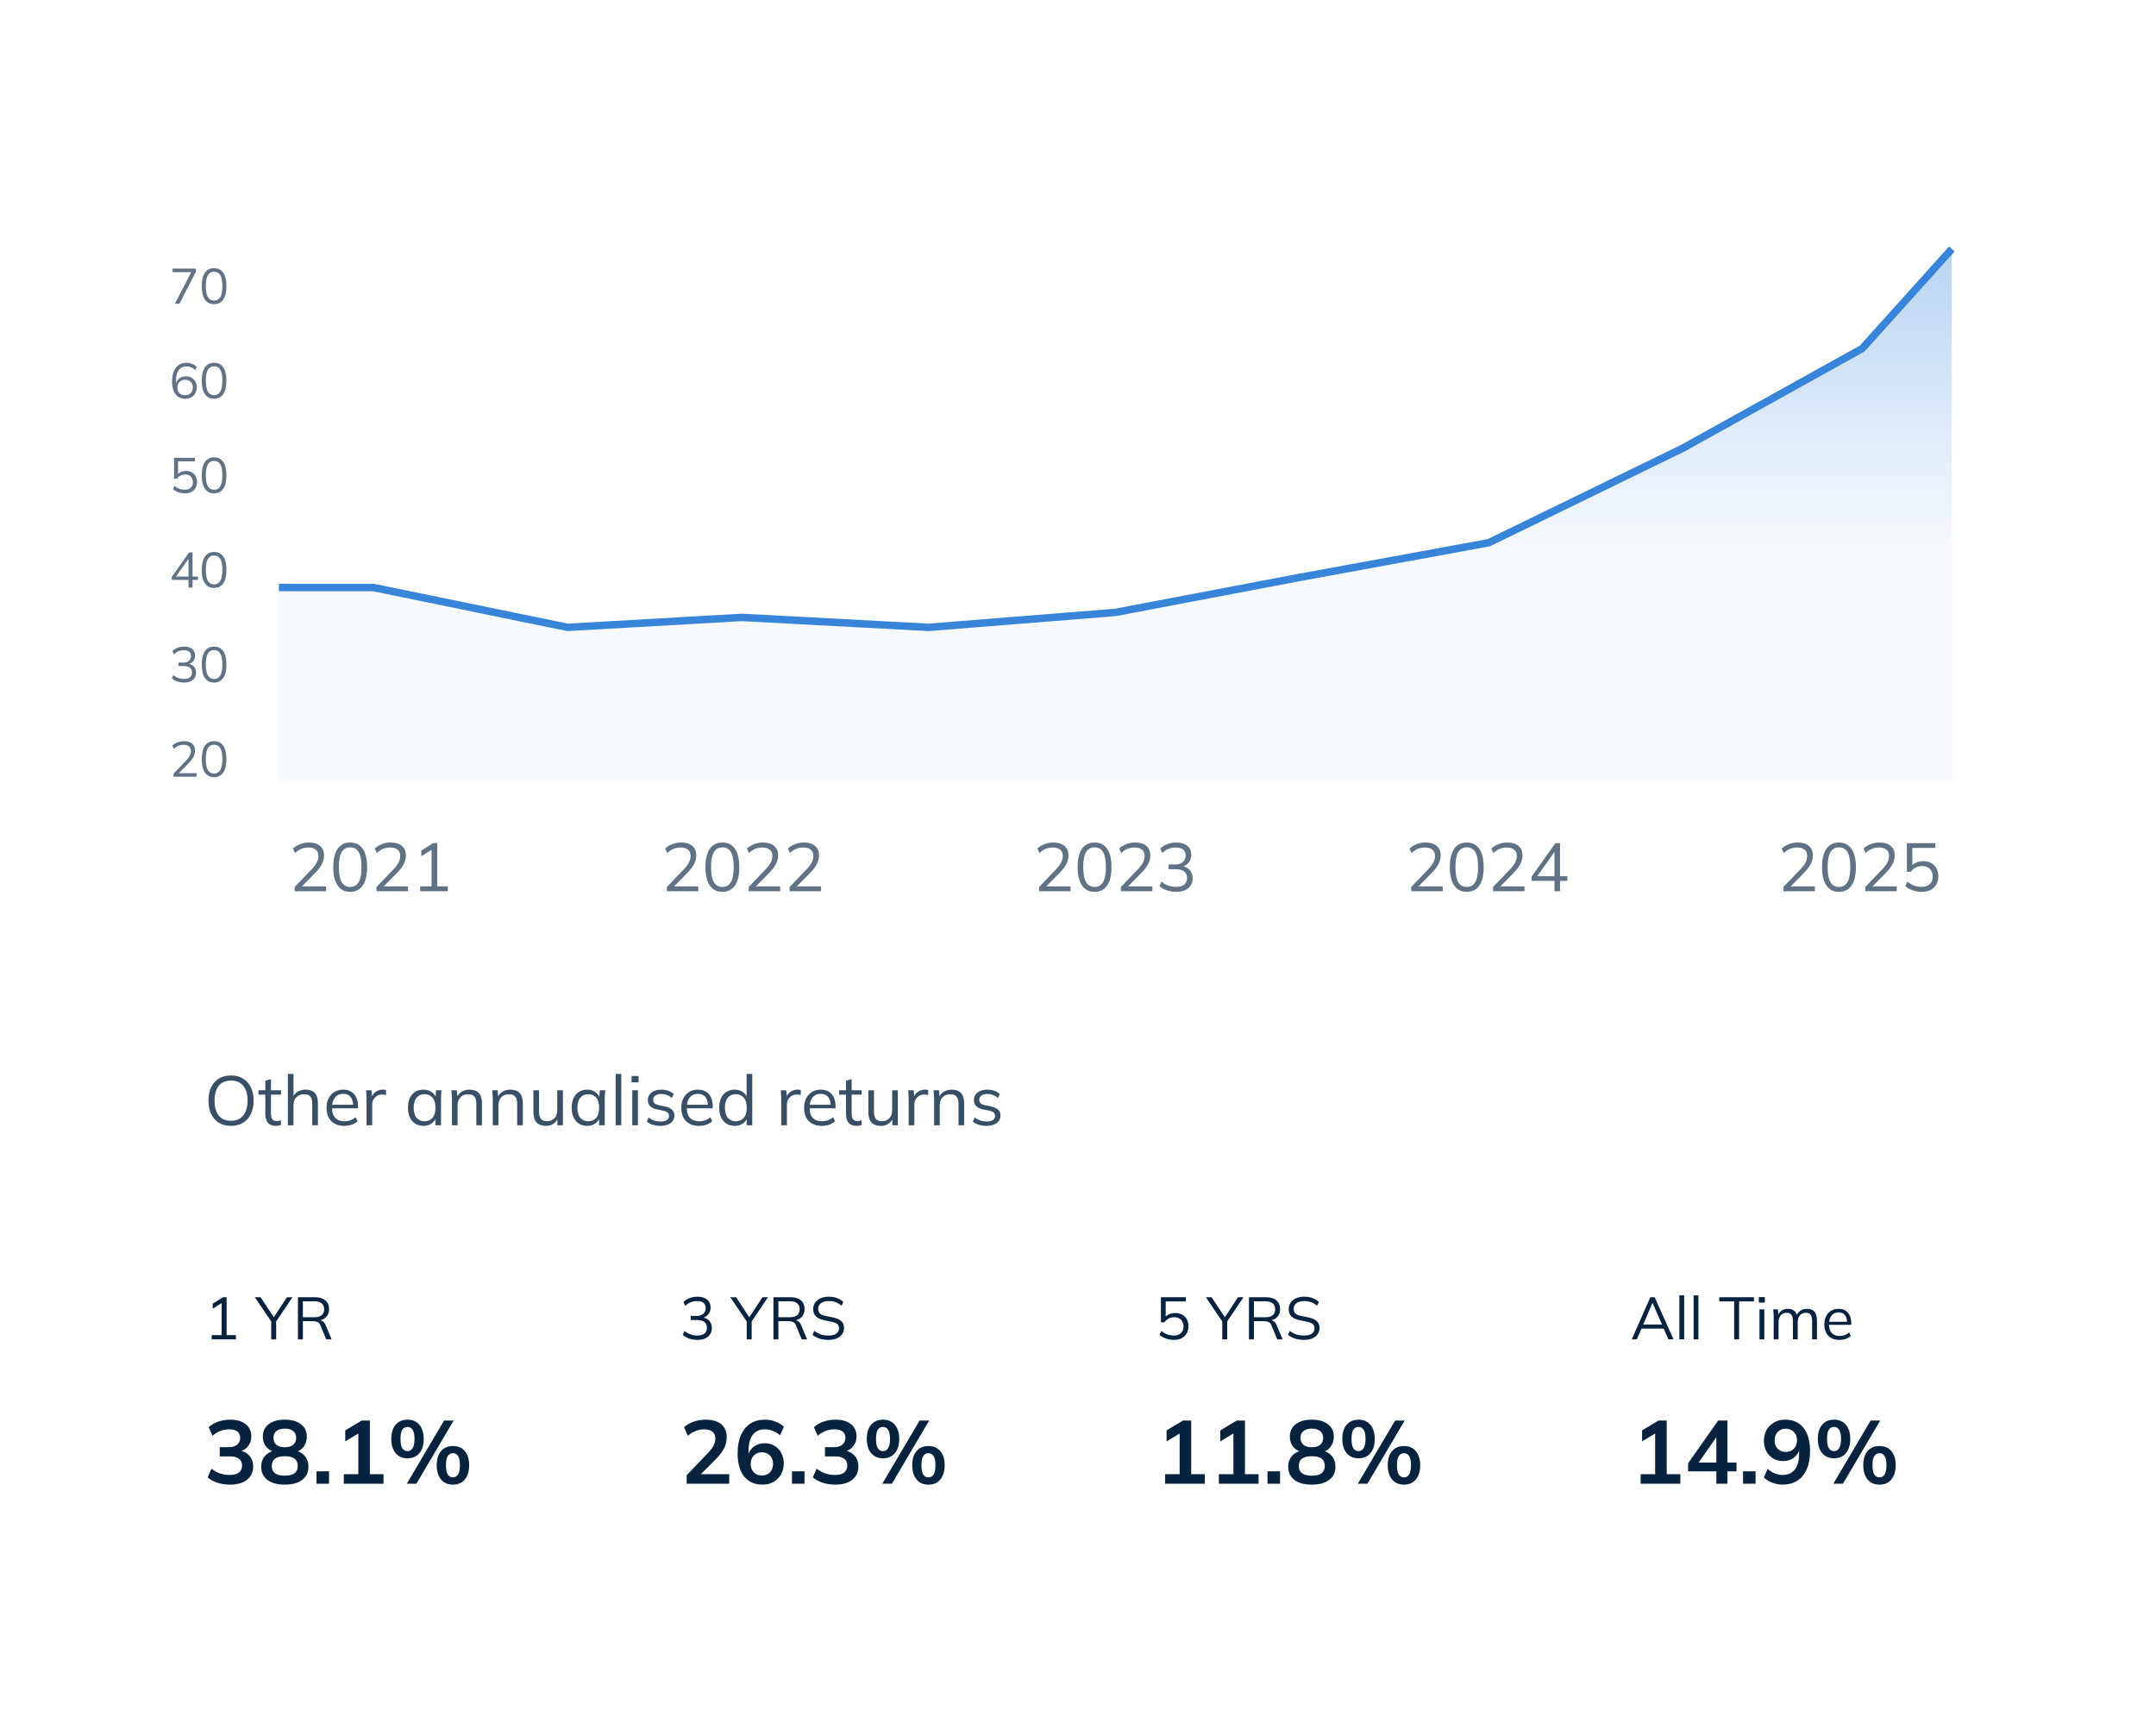 <svg width="433" height="346" viewBox="0 0 433 346" fill="none" xmlns="http://www.w3.org/2000/svg">
<path d="M41.868 221.058C41.868 220.013 42.045 219.117 42.4 218.37C42.764 217.614 43.282 217.031 43.954 216.62C44.635 216.209 45.452 216.004 46.404 216.004C47.328 216.004 48.131 216.209 48.812 216.62C49.493 217.031 50.016 217.614 50.38 218.37C50.753 219.117 50.94 220.008 50.94 221.044C50.94 222.089 50.753 222.99 50.38 223.746C50.007 224.502 49.479 225.09 48.798 225.51C48.126 225.921 47.328 226.126 46.404 226.126C45.452 226.126 44.64 225.921 43.968 225.51C43.296 225.09 42.778 224.502 42.414 223.746C42.05 222.99 41.868 222.094 41.868 221.058ZM43.086 221.058C43.086 222.327 43.366 223.321 43.926 224.04C44.486 224.749 45.312 225.104 46.404 225.104C47.449 225.104 48.261 224.749 48.84 224.04C49.428 223.321 49.722 222.327 49.722 221.058C49.722 219.779 49.433 218.79 48.854 218.09C48.275 217.381 47.459 217.026 46.404 217.026C45.312 217.026 44.486 217.381 43.926 218.09C43.366 218.79 43.086 219.779 43.086 221.058ZM55.413 226.126C54.722 226.126 54.194 225.93 53.831 225.538C53.467 225.137 53.285 224.535 53.285 223.732V219.854H51.913V218.972H53.285V217.054L54.419 216.732V218.972H56.434V219.854H54.419V223.606C54.419 224.166 54.512 224.567 54.699 224.81C54.895 225.043 55.184 225.16 55.566 225.16C55.744 225.16 55.903 225.146 56.042 225.118C56.182 225.081 56.309 225.039 56.42 224.992V225.944C56.29 226 56.131 226.042 55.944 226.07C55.767 226.107 55.59 226.126 55.413 226.126ZM57.815 226V215.696H58.949V220.526H58.767C58.963 219.975 59.29 219.56 59.747 219.28C60.214 218.991 60.75 218.846 61.357 218.846C62.197 218.846 62.822 219.075 63.233 219.532C63.644 219.98 63.849 220.661 63.849 221.576V226H62.715V221.646C62.715 220.993 62.584 220.517 62.323 220.218C62.071 219.919 61.66 219.77 61.091 219.77C60.438 219.77 59.915 219.971 59.523 220.372C59.14 220.773 58.949 221.301 58.949 221.954V226H57.815ZM69.14 226.126C68.039 226.126 67.171 225.809 66.536 225.174C65.901 224.53 65.584 223.639 65.584 222.5C65.584 221.763 65.724 221.123 66.004 220.582C66.284 220.031 66.676 219.607 67.18 219.308C67.684 219 68.263 218.846 68.916 218.846C69.56 218.846 70.101 218.981 70.54 219.252C70.979 219.523 71.315 219.91 71.548 220.414C71.781 220.909 71.898 221.497 71.898 222.178V222.598H66.452V221.884H71.156L70.918 222.066C70.918 221.319 70.75 220.736 70.414 220.316C70.078 219.896 69.579 219.686 68.916 219.686C68.216 219.686 67.67 219.933 67.278 220.428C66.886 220.913 66.69 221.571 66.69 222.402V222.528C66.69 223.405 66.905 224.073 67.334 224.53C67.773 224.978 68.384 225.202 69.168 225.202C69.588 225.202 69.98 225.141 70.344 225.02C70.717 224.889 71.072 224.679 71.408 224.39L71.8 225.188C71.492 225.487 71.1 225.72 70.624 225.888C70.157 226.047 69.663 226.126 69.14 226.126ZM73.605 226V220.666C73.605 220.386 73.596 220.101 73.577 219.812C73.568 219.523 73.549 219.243 73.521 218.972H74.613L74.753 220.68L74.557 220.694C74.651 220.274 74.814 219.929 75.047 219.658C75.281 219.387 75.556 219.187 75.873 219.056C76.191 218.916 76.522 218.846 76.867 218.846C77.007 218.846 77.129 218.851 77.231 218.86C77.343 218.869 77.446 218.893 77.539 218.93L77.525 219.938C77.385 219.891 77.255 219.863 77.133 219.854C77.021 219.835 76.891 219.826 76.741 219.826C76.331 219.826 75.971 219.924 75.663 220.12C75.365 220.316 75.136 220.568 74.977 220.876C74.828 221.184 74.753 221.511 74.753 221.856V226H73.605ZM85.044 226.126C84.418 226.126 83.872 225.981 83.406 225.692C82.939 225.393 82.575 224.973 82.314 224.432C82.062 223.891 81.936 223.242 81.936 222.486C81.936 221.721 82.062 221.067 82.314 220.526C82.575 219.985 82.939 219.569 83.406 219.28C83.872 218.991 84.418 218.846 85.044 218.846C85.678 218.846 86.224 219.009 86.682 219.336C87.148 219.653 87.456 220.087 87.606 220.638H87.438L87.592 218.972H88.684C88.656 219.243 88.628 219.518 88.6 219.798C88.581 220.069 88.572 220.335 88.572 220.596V226H87.438V224.348H87.592C87.442 224.899 87.134 225.333 86.668 225.65C86.201 225.967 85.66 226.126 85.044 226.126ZM85.268 225.202C85.94 225.202 86.472 224.973 86.864 224.516C87.256 224.049 87.452 223.373 87.452 222.486C87.452 221.59 87.256 220.913 86.864 220.456C86.472 219.989 85.94 219.756 85.268 219.756C84.605 219.756 84.073 219.989 83.672 220.456C83.28 220.913 83.084 221.59 83.084 222.486C83.084 223.373 83.28 224.049 83.672 224.516C84.073 224.973 84.605 225.202 85.268 225.202ZM90.764 226V220.596C90.764 220.335 90.75 220.069 90.722 219.798C90.704 219.518 90.68 219.243 90.652 218.972H91.744L91.884 220.512H91.716C91.921 219.971 92.248 219.56 92.696 219.28C93.153 218.991 93.681 218.846 94.278 218.846C95.109 218.846 95.734 219.07 96.154 219.518C96.584 219.957 96.798 220.652 96.798 221.604V226H95.664V221.674C95.664 221.011 95.529 220.531 95.258 220.232C94.997 219.924 94.586 219.77 94.026 219.77C93.373 219.77 92.855 219.971 92.472 220.372C92.09 220.773 91.898 221.31 91.898 221.982V226H90.764ZM98.967 226V220.596C98.967 220.335 98.953 220.069 98.925 219.798C98.907 219.518 98.883 219.243 98.855 218.972H99.947L100.087 220.512H99.919C100.125 219.971 100.451 219.56 100.899 219.28C101.357 218.991 101.884 218.846 102.481 218.846C103.312 218.846 103.937 219.07 104.357 219.518C104.787 219.957 105.001 220.652 105.001 221.604V226H103.867V221.674C103.867 221.011 103.732 220.531 103.461 220.232C103.2 219.924 102.789 219.77 102.229 219.77C101.576 219.77 101.058 219.971 100.675 220.372C100.293 220.773 100.101 221.31 100.101 221.982V226H98.967ZM109.648 226.126C108.818 226.126 108.188 225.897 107.758 225.44C107.338 224.983 107.128 224.283 107.128 223.34V218.972H108.262V223.312C108.262 223.956 108.393 224.432 108.654 224.74C108.916 225.039 109.322 225.188 109.872 225.188C110.488 225.188 110.983 224.987 111.356 224.586C111.73 224.185 111.916 223.648 111.916 222.976V218.972H113.05V226H111.944V224.418H112.126C111.93 224.959 111.613 225.379 111.174 225.678C110.745 225.977 110.236 226.126 109.648 226.126ZM117.925 226.126C117.299 226.126 116.753 225.981 116.287 225.692C115.82 225.393 115.456 224.973 115.195 224.432C114.943 223.891 114.817 223.242 114.817 222.486C114.817 221.721 114.943 221.067 115.195 220.526C115.456 219.985 115.82 219.569 116.287 219.28C116.753 218.991 117.299 218.846 117.925 218.846C118.559 218.846 119.105 219.009 119.563 219.336C120.029 219.653 120.337 220.087 120.487 220.638H120.319L120.473 218.972H121.565C121.537 219.243 121.509 219.518 121.481 219.798C121.462 220.069 121.453 220.335 121.453 220.596V226H120.319V224.348H120.473C120.323 224.899 120.015 225.333 119.549 225.65C119.082 225.967 118.541 226.126 117.925 226.126ZM118.149 225.202C118.821 225.202 119.353 224.973 119.745 224.516C120.137 224.049 120.333 223.373 120.333 222.486C120.333 221.59 120.137 220.913 119.745 220.456C119.353 219.989 118.821 219.756 118.149 219.756C117.486 219.756 116.954 219.989 116.553 220.456C116.161 220.913 115.965 221.59 115.965 222.486C115.965 223.373 116.161 224.049 116.553 224.516C116.954 224.973 117.486 225.202 118.149 225.202ZM123.645 226V215.696H124.779V226H123.645ZM126.981 226V218.972H128.115V226H126.981ZM126.841 217.376V216.102H128.241V217.376H126.841ZM132.655 226.126C132.095 226.126 131.572 226.051 131.087 225.902C130.602 225.743 130.2 225.524 129.883 225.244L130.275 224.446C130.62 224.717 130.994 224.917 131.395 225.048C131.806 225.179 132.23 225.244 132.669 225.244C133.229 225.244 133.649 225.146 133.929 224.95C134.218 224.745 134.363 224.465 134.363 224.11C134.363 223.839 134.27 223.625 134.083 223.466C133.906 223.298 133.612 223.167 133.201 223.074L131.899 222.808C131.302 222.677 130.854 222.458 130.555 222.15C130.256 221.833 130.107 221.431 130.107 220.946C130.107 220.535 130.214 220.176 130.429 219.868C130.644 219.551 130.956 219.303 131.367 219.126C131.778 218.939 132.258 218.846 132.809 218.846C133.322 218.846 133.794 218.925 134.223 219.084C134.662 219.233 135.026 219.453 135.315 219.742L134.909 220.526C134.629 220.255 134.307 220.055 133.943 219.924C133.588 219.784 133.22 219.714 132.837 219.714C132.286 219.714 131.871 219.826 131.591 220.05C131.32 220.265 131.185 220.549 131.185 220.904C131.185 221.175 131.269 221.399 131.437 221.576C131.614 221.744 131.885 221.87 132.249 221.954L133.551 222.22C134.186 222.36 134.657 222.579 134.965 222.878C135.282 223.167 135.441 223.559 135.441 224.054C135.441 224.474 135.324 224.843 135.091 225.16C134.858 225.468 134.531 225.706 134.111 225.874C133.7 226.042 133.215 226.126 132.655 226.126ZM140.384 226.126C139.283 226.126 138.415 225.809 137.78 225.174C137.146 224.53 136.828 223.639 136.828 222.5C136.828 221.763 136.968 221.123 137.248 220.582C137.528 220.031 137.92 219.607 138.424 219.308C138.928 219 139.507 218.846 140.16 218.846C140.804 218.846 141.346 218.981 141.784 219.252C142.223 219.523 142.559 219.91 142.792 220.414C143.026 220.909 143.142 221.497 143.142 222.178V222.598H137.696V221.884H142.4L142.162 222.066C142.162 221.319 141.994 220.736 141.658 220.316C141.322 219.896 140.823 219.686 140.16 219.686C139.46 219.686 138.914 219.933 138.522 220.428C138.13 220.913 137.934 221.571 137.934 222.402V222.528C137.934 223.405 138.149 224.073 138.578 224.53C139.017 224.978 139.628 225.202 140.412 225.202C140.832 225.202 141.224 225.141 141.588 225.02C141.962 224.889 142.316 224.679 142.652 224.39L143.044 225.188C142.736 225.487 142.344 225.72 141.868 225.888C141.402 226.047 140.907 226.126 140.384 226.126ZM147.537 226.126C146.921 226.126 146.38 225.981 145.913 225.692C145.447 225.393 145.083 224.973 144.821 224.432C144.569 223.891 144.443 223.242 144.443 222.486C144.443 221.721 144.569 221.067 144.821 220.526C145.083 219.985 145.447 219.569 145.913 219.28C146.38 218.991 146.921 218.846 147.537 218.846C148.172 218.846 148.718 219.005 149.175 219.322C149.642 219.639 149.955 220.069 150.113 220.61H149.945V215.696H151.079V226H149.959V224.32H150.113C149.964 224.88 149.656 225.323 149.189 225.65C148.723 225.967 148.172 226.126 147.537 226.126ZM147.775 225.202C148.438 225.202 148.97 224.973 149.371 224.516C149.773 224.049 149.973 223.373 149.973 222.486C149.973 221.59 149.773 220.913 149.371 220.456C148.97 219.989 148.438 219.756 147.775 219.756C147.113 219.756 146.581 219.989 146.179 220.456C145.787 220.913 145.591 221.59 145.591 222.486C145.591 223.373 145.787 224.049 146.179 224.516C146.581 224.973 147.113 225.202 147.775 225.202ZM156.894 226V220.666C156.894 220.386 156.885 220.101 156.866 219.812C156.857 219.523 156.838 219.243 156.81 218.972H157.902L158.042 220.68L157.846 220.694C157.94 220.274 158.103 219.929 158.336 219.658C158.57 219.387 158.845 219.187 159.162 219.056C159.48 218.916 159.811 218.846 160.156 218.846C160.296 218.846 160.418 218.851 160.52 218.86C160.632 218.869 160.735 218.893 160.828 218.93L160.814 219.938C160.674 219.891 160.544 219.863 160.422 219.854C160.31 219.835 160.18 219.826 160.03 219.826C159.62 219.826 159.26 219.924 158.952 220.12C158.654 220.316 158.425 220.568 158.266 220.876C158.117 221.184 158.042 221.511 158.042 221.856V226H156.894ZM165.048 226.126C163.947 226.126 163.079 225.809 162.444 225.174C161.81 224.53 161.492 223.639 161.492 222.5C161.492 221.763 161.632 221.123 161.912 220.582C162.192 220.031 162.584 219.607 163.088 219.308C163.592 219 164.171 218.846 164.824 218.846C165.468 218.846 166.01 218.981 166.448 219.252C166.887 219.523 167.223 219.91 167.456 220.414C167.69 220.909 167.806 221.497 167.806 222.178V222.598H162.36V221.884H167.064L166.826 222.066C166.826 221.319 166.658 220.736 166.322 220.316C165.986 219.896 165.487 219.686 164.824 219.686C164.124 219.686 163.578 219.933 163.186 220.428C162.794 220.913 162.598 221.571 162.598 222.402V222.528C162.598 223.405 162.813 224.073 163.242 224.53C163.681 224.978 164.292 225.202 165.076 225.202C165.496 225.202 165.888 225.141 166.252 225.02C166.626 224.889 166.98 224.679 167.316 224.39L167.708 225.188C167.4 225.487 167.008 225.72 166.532 225.888C166.066 226.047 165.571 226.126 165.048 226.126ZM172.034 226.126C171.343 226.126 170.816 225.93 170.452 225.538C170.088 225.137 169.906 224.535 169.906 223.732V219.854H168.534V218.972H169.906V217.054L171.04 216.732V218.972H173.056V219.854H171.04V223.606C171.04 224.166 171.133 224.567 171.32 224.81C171.516 225.043 171.805 225.16 172.188 225.16C172.365 225.16 172.524 225.146 172.664 225.118C172.804 225.081 172.93 225.039 173.042 224.992V225.944C172.911 226 172.752 226.042 172.566 226.07C172.388 226.107 172.211 226.126 172.034 226.126ZM176.914 226.126C176.083 226.126 175.453 225.897 175.024 225.44C174.604 224.983 174.394 224.283 174.394 223.34V218.972H175.528V223.312C175.528 223.956 175.659 224.432 175.92 224.74C176.181 225.039 176.587 225.188 177.138 225.188C177.754 225.188 178.249 224.987 178.622 224.586C178.995 224.185 179.182 223.648 179.182 222.976V218.972H180.316V226H179.21V224.418H179.392C179.196 224.959 178.879 225.379 178.44 225.678C178.011 225.977 177.502 226.126 176.914 226.126ZM182.488 226V220.666C182.488 220.386 182.479 220.101 182.46 219.812C182.451 219.523 182.432 219.243 182.404 218.972H183.496L183.636 220.68L183.44 220.694C183.533 220.274 183.697 219.929 183.93 219.658C184.163 219.387 184.439 219.187 184.756 219.056C185.073 218.916 185.405 218.846 185.75 218.846C185.89 218.846 186.011 218.851 186.114 218.86C186.226 218.869 186.329 218.893 186.422 218.93L186.408 219.938C186.268 219.891 186.137 219.863 186.016 219.854C185.904 219.835 185.773 219.826 185.624 219.826C185.213 219.826 184.854 219.924 184.546 220.12C184.247 220.316 184.019 220.568 183.86 220.876C183.711 221.184 183.636 221.511 183.636 221.856V226H182.488ZM187.602 226V220.596C187.602 220.335 187.588 220.069 187.56 219.798C187.541 219.518 187.518 219.243 187.49 218.972H188.582L188.722 220.512H188.554C188.759 219.971 189.086 219.56 189.534 219.28C189.991 218.991 190.519 218.846 191.116 218.846C191.947 218.846 192.572 219.07 192.992 219.518C193.421 219.957 193.636 220.652 193.636 221.604V226H192.502V221.674C192.502 221.011 192.367 220.531 192.096 220.232C191.835 219.924 191.424 219.77 190.864 219.77C190.211 219.77 189.693 219.971 189.31 220.372C188.927 220.773 188.736 221.31 188.736 221.982V226H187.602ZM198.143 226.126C197.583 226.126 197.061 226.051 196.575 225.902C196.09 225.743 195.689 225.524 195.371 225.244L195.763 224.446C196.109 224.717 196.482 224.917 196.883 225.048C197.294 225.179 197.719 225.244 198.157 225.244C198.717 225.244 199.137 225.146 199.417 224.95C199.707 224.745 199.851 224.465 199.851 224.11C199.851 223.839 199.758 223.625 199.571 223.466C199.394 223.298 199.1 223.167 198.689 223.074L197.387 222.808C196.79 222.677 196.342 222.458 196.043 222.15C195.745 221.833 195.595 221.431 195.595 220.946C195.595 220.535 195.703 220.176 195.917 219.868C196.132 219.551 196.445 219.303 196.855 219.126C197.266 218.939 197.747 218.846 198.297 218.846C198.811 218.846 199.282 218.925 199.711 219.084C200.15 219.233 200.514 219.453 200.803 219.742L200.397 220.526C200.117 220.255 199.795 220.055 199.431 219.924C199.077 219.784 198.708 219.714 198.325 219.714C197.775 219.714 197.359 219.826 197.079 220.05C196.809 220.265 196.673 220.549 196.673 220.904C196.673 221.175 196.757 221.399 196.925 221.576C197.103 221.744 197.373 221.87 197.737 221.954L199.039 222.22C199.674 222.36 200.145 222.579 200.453 222.878C200.771 223.167 200.929 223.559 200.929 224.054C200.929 224.474 200.813 224.843 200.579 225.16C200.346 225.468 200.019 225.706 199.599 225.874C199.189 226.042 198.703 226.126 198.143 226.126Z" fill="#394F66"/>
<path d="M42.524 269V268.148H44.516V261.392H45.044L42.716 262.844V261.848L44.792 260.54H45.512V268.148H47.384V269H42.524ZM54.468 269V265.052L54.684 265.724L51.18 260.54H52.332L55.116 264.752H54.864L57.636 260.54H58.74L55.248 265.724L55.464 265.052V269H54.468ZM59.833 269V260.54H63.289C64.177 260.54 64.865 260.752 65.353 261.176C65.841 261.592 66.085 262.176 66.085 262.928C66.085 263.424 65.973 263.848 65.749 264.2C65.533 264.544 65.225 264.808 64.825 264.992C64.433 265.176 63.973 265.268 63.445 265.268L63.661 265.112H63.901C64.229 265.112 64.521 265.192 64.777 265.352C65.041 265.512 65.249 265.78 65.401 266.156L66.601 269H65.509L64.357 266.204C64.221 265.844 64.017 265.612 63.745 265.508C63.473 265.396 63.133 265.34 62.725 265.34H60.829V269H59.833ZM60.829 264.56H63.145C63.785 264.56 64.269 264.424 64.597 264.152C64.933 263.872 65.101 263.472 65.101 262.952C65.101 262.432 64.933 262.036 64.597 261.764C64.269 261.492 63.785 261.356 63.145 261.356H60.829V264.56Z" fill="#072340"/>
<path d="M46.202 298.18C45.326 298.18 44.486 298.054 43.682 297.802C42.878 297.538 42.218 297.178 41.702 296.722L42.458 294.976C43.022 295.408 43.604 295.726 44.204 295.93C44.816 296.134 45.458 296.236 46.13 296.236C46.946 296.236 47.564 296.074 47.984 295.75C48.404 295.426 48.614 294.952 48.614 294.328C48.614 293.728 48.404 293.278 47.984 292.978C47.576 292.666 46.976 292.51 46.184 292.51H44.132V290.656H45.986C46.67 290.656 47.216 290.488 47.624 290.152C48.032 289.816 48.236 289.354 48.236 288.766C48.236 288.214 48.044 287.794 47.66 287.506C47.288 287.218 46.748 287.074 46.04 287.074C44.768 287.074 43.646 287.506 42.674 288.37L41.918 286.642C42.434 286.162 43.07 285.79 43.826 285.526C44.594 285.262 45.398 285.13 46.238 285.13C47.558 285.13 48.59 285.43 49.334 286.03C50.09 286.618 50.468 287.44 50.468 288.496C50.468 289.252 50.252 289.906 49.82 290.458C49.4 290.998 48.818 291.358 48.074 291.538V291.322C48.95 291.466 49.628 291.826 50.108 292.402C50.6 292.966 50.846 293.674 50.846 294.526C50.846 295.654 50.432 296.548 49.604 297.208C48.776 297.856 47.642 298.18 46.202 298.18ZM57.193 298.18C55.705 298.18 54.541 297.862 53.701 297.226C52.873 296.59 52.459 295.708 52.459 294.58C52.459 293.692 52.729 292.954 53.269 292.366C53.809 291.778 54.511 291.43 55.375 291.322V291.7C54.595 291.532 53.965 291.166 53.485 290.602C53.017 290.038 52.783 289.354 52.783 288.55C52.783 287.482 53.173 286.648 53.953 286.048C54.745 285.436 55.825 285.13 57.193 285.13C58.573 285.13 59.653 285.436 60.433 286.048C61.225 286.648 61.621 287.482 61.621 288.55C61.621 289.354 61.393 290.044 60.937 290.62C60.493 291.196 59.887 291.55 59.119 291.682V291.322C59.971 291.442 60.655 291.796 61.171 292.384C61.687 292.96 61.945 293.692 61.945 294.58C61.945 295.708 61.525 296.59 60.685 297.226C59.857 297.862 58.693 298.18 57.193 298.18ZM57.193 296.38C58.069 296.38 58.723 296.218 59.155 295.894C59.587 295.558 59.803 295.066 59.803 294.418C59.803 293.77 59.587 293.284 59.155 292.96C58.723 292.636 58.069 292.474 57.193 292.474C56.329 292.474 55.675 292.636 55.231 292.96C54.799 293.284 54.583 293.77 54.583 294.418C54.583 295.066 54.799 295.558 55.231 295.894C55.675 296.218 56.329 296.38 57.193 296.38ZM57.193 290.674C57.937 290.674 58.501 290.506 58.885 290.17C59.281 289.834 59.479 289.372 59.479 288.784C59.479 288.208 59.281 287.758 58.885 287.434C58.501 287.098 57.937 286.93 57.193 286.93C56.461 286.93 55.897 287.098 55.501 287.434C55.117 287.758 54.925 288.208 54.925 288.784C54.925 289.372 55.117 289.834 55.501 290.17C55.897 290.506 56.461 290.674 57.193 290.674ZM63.558 298V295.498H66.078V298H63.558ZM69.049 298V296.074H71.965V287.254H73.081L69.337 289.486V287.29L72.631 285.31H74.287V296.074H77.023V298H69.049ZM83.622 298H81.696L89.184 285.31H91.11L83.622 298ZM81.84 292.888C80.82 292.888 80.022 292.54 79.446 291.844C78.87 291.148 78.582 290.2 78.582 289C78.582 287.788 78.87 286.84 79.446 286.156C80.034 285.472 80.832 285.13 81.84 285.13C82.86 285.13 83.658 285.478 84.234 286.174C84.81 286.87 85.098 287.812 85.098 289C85.098 290.2 84.81 291.148 84.234 291.844C83.658 292.54 82.86 292.888 81.84 292.888ZM81.84 291.448C82.284 291.448 82.626 291.25 82.866 290.854C83.118 290.458 83.244 289.84 83.244 289C83.244 288.148 83.118 287.536 82.866 287.164C82.626 286.78 82.284 286.588 81.84 286.588C81.396 286.588 81.048 286.774 80.796 287.146C80.556 287.518 80.436 288.136 80.436 289C80.436 289.864 80.556 290.488 80.796 290.872C81.048 291.256 81.396 291.448 81.84 291.448ZM90.966 298.18C89.946 298.18 89.148 297.832 88.572 297.136C87.996 296.428 87.708 295.474 87.708 294.274C87.708 293.062 87.996 292.12 88.572 291.448C89.16 290.764 89.958 290.422 90.966 290.422C91.986 290.422 92.784 290.77 93.36 291.466C93.936 292.15 94.224 293.086 94.224 294.274C94.224 295.474 93.936 296.428 93.36 297.136C92.784 297.832 91.986 298.18 90.966 298.18ZM90.966 296.722C91.41 296.722 91.752 296.53 91.992 296.146C92.244 295.75 92.37 295.126 92.37 294.274C92.37 293.422 92.244 292.81 91.992 292.438C91.752 292.054 91.41 291.862 90.966 291.862C90.522 291.862 90.174 292.054 89.922 292.438C89.682 292.81 89.562 293.422 89.562 294.274C89.562 295.138 89.682 295.762 89.922 296.146C90.174 296.53 90.522 296.722 90.966 296.722Z" fill="#072340"/>
<path d="M140.052 269.108C139.484 269.108 138.94 269.02 138.42 268.844C137.9 268.668 137.464 268.416 137.112 268.088L137.484 267.32C137.876 267.64 138.28 267.872 138.696 268.016C139.112 268.16 139.56 268.232 140.04 268.232C140.672 268.232 141.152 268.1 141.48 267.836C141.808 267.564 141.972 267.168 141.972 266.648C141.972 266.152 141.804 265.776 141.468 265.52C141.132 265.256 140.64 265.124 139.992 265.124H138.72V264.296H139.908C140.468 264.296 140.912 264.152 141.24 263.864C141.568 263.576 141.732 263.184 141.732 262.688C141.732 262.24 141.58 261.9 141.276 261.668C140.98 261.428 140.552 261.308 139.992 261.308C139.08 261.308 138.292 261.632 137.628 262.28L137.256 261.5C137.584 261.164 137.996 260.904 138.492 260.72C138.988 260.528 139.508 260.432 140.052 260.432C140.884 260.432 141.536 260.624 142.008 261.008C142.48 261.392 142.716 261.924 142.716 262.604C142.716 263.124 142.568 263.572 142.272 263.948C141.976 264.316 141.576 264.568 141.072 264.704V264.572C141.672 264.668 142.136 264.908 142.464 265.292C142.792 265.668 142.956 266.144 142.956 266.72C142.956 267.456 142.696 268.04 142.176 268.472C141.664 268.896 140.956 269.108 140.052 269.108ZM149.968 269V265.052L150.184 265.724L146.68 260.54H147.832L150.616 264.752H150.364L153.136 260.54H154.24L150.748 265.724L150.964 265.052V269H149.968ZM155.333 269V260.54H158.789C159.677 260.54 160.365 260.752 160.853 261.176C161.341 261.592 161.585 262.176 161.585 262.928C161.585 263.424 161.473 263.848 161.249 264.2C161.033 264.544 160.725 264.808 160.325 264.992C159.933 265.176 159.473 265.268 158.945 265.268L159.161 265.112H159.401C159.729 265.112 160.021 265.192 160.277 265.352C160.541 265.512 160.749 265.78 160.901 266.156L162.101 269H161.009L159.857 266.204C159.721 265.844 159.517 265.612 159.245 265.508C158.973 265.396 158.633 265.34 158.225 265.34H156.329V269H155.333ZM156.329 264.56H158.645C159.285 264.56 159.769 264.424 160.097 264.152C160.433 263.872 160.601 263.472 160.601 262.952C160.601 262.432 160.433 262.036 160.097 261.764C159.769 261.492 159.285 261.356 158.645 261.356H156.329V264.56ZM166.402 269.108C165.722 269.108 165.114 269.02 164.578 268.844C164.042 268.668 163.574 268.416 163.174 268.088L163.534 267.296C163.814 267.504 164.094 267.68 164.374 267.824C164.662 267.96 164.97 268.064 165.298 268.136C165.626 268.2 165.994 268.232 166.402 268.232C167.114 268.232 167.642 268.1 167.986 267.836C168.33 267.572 168.502 267.22 168.502 266.78C168.502 266.404 168.382 266.116 168.142 265.916C167.902 265.716 167.482 265.556 166.882 265.436L165.622 265.184C164.846 265.024 164.266 264.764 163.882 264.404C163.506 264.044 163.318 263.556 163.318 262.94C163.318 262.436 163.446 261.996 163.702 261.62C163.966 261.244 164.334 260.952 164.806 260.744C165.278 260.536 165.826 260.432 166.45 260.432C167.05 260.432 167.598 260.524 168.094 260.708C168.59 260.884 169.014 261.144 169.366 261.488L169.018 262.256C168.642 261.92 168.246 261.68 167.83 261.536C167.422 261.384 166.958 261.308 166.438 261.308C165.782 261.308 165.262 261.452 164.878 261.74C164.502 262.02 164.314 262.404 164.314 262.892C164.314 263.284 164.434 263.592 164.674 263.816C164.914 264.032 165.31 264.196 165.862 264.308L167.134 264.56C167.95 264.728 168.55 264.98 168.934 265.316C169.318 265.652 169.51 266.124 169.51 266.732C169.51 267.196 169.382 267.608 169.126 267.968C168.878 268.328 168.522 268.608 168.058 268.808C167.594 269.008 167.042 269.108 166.402 269.108Z" fill="#072340"/>
<path d="M137.904 298V296.29L142.116 291.898C142.644 291.346 143.034 290.836 143.286 290.368C143.538 289.9 143.664 289.42 143.664 288.928C143.664 288.316 143.472 287.854 143.088 287.542C142.704 287.23 142.146 287.074 141.414 287.074C140.826 287.074 140.262 287.182 139.722 287.398C139.182 287.602 138.654 287.926 138.138 288.37L137.382 286.642C137.898 286.186 138.534 285.82 139.29 285.544C140.058 285.268 140.862 285.13 141.702 285.13C143.07 285.13 144.12 285.436 144.852 286.048C145.584 286.66 145.95 287.536 145.95 288.676C145.95 289.468 145.764 290.224 145.392 290.944C145.02 291.652 144.444 292.396 143.664 293.176L140.154 296.686V296.074H146.454V298H137.904ZM153.143 298.18C151.547 298.18 150.311 297.628 149.435 296.524C148.571 295.42 148.139 293.872 148.139 291.88C148.139 290.44 148.361 289.222 148.805 288.226C149.249 287.218 149.879 286.45 150.695 285.922C151.523 285.394 152.513 285.13 153.665 285.13C154.349 285.13 155.027 285.256 155.699 285.508C156.371 285.748 156.947 286.096 157.427 286.552L156.653 288.28C156.209 287.872 155.729 287.572 155.213 287.38C154.697 287.176 154.175 287.074 153.647 287.074C152.567 287.074 151.745 287.44 151.181 288.172C150.617 288.904 150.335 289.996 150.335 291.448V292.798H150.119C150.215 292.186 150.419 291.664 150.731 291.232C151.043 290.788 151.445 290.452 151.937 290.224C152.429 289.984 152.975 289.864 153.575 289.864C154.319 289.864 154.979 290.038 155.555 290.386C156.131 290.734 156.581 291.214 156.905 291.826C157.241 292.438 157.409 293.14 157.409 293.932C157.409 294.748 157.223 295.48 156.851 296.128C156.491 296.764 155.993 297.268 155.357 297.64C154.721 298 153.983 298.18 153.143 298.18ZM153.017 296.344C153.461 296.344 153.851 296.248 154.187 296.056C154.523 295.864 154.781 295.594 154.961 295.246C155.153 294.886 155.249 294.478 155.249 294.022C155.249 293.554 155.153 293.146 154.961 292.798C154.781 292.45 154.523 292.18 154.187 291.988C153.851 291.784 153.461 291.682 153.017 291.682C152.573 291.682 152.183 291.784 151.847 291.988C151.511 292.18 151.247 292.45 151.055 292.798C150.863 293.146 150.767 293.554 150.767 294.022C150.767 294.478 150.863 294.886 151.055 295.246C151.247 295.594 151.511 295.864 151.847 296.056C152.183 296.248 152.573 296.344 153.017 296.344ZM159.058 298V295.498H161.578V298H159.058ZM167.753 298.18C166.877 298.18 166.037 298.054 165.233 297.802C164.429 297.538 163.769 297.178 163.253 296.722L164.009 294.976C164.573 295.408 165.155 295.726 165.755 295.93C166.367 296.134 167.009 296.236 167.681 296.236C168.497 296.236 169.115 296.074 169.535 295.75C169.955 295.426 170.165 294.952 170.165 294.328C170.165 293.728 169.955 293.278 169.535 292.978C169.127 292.666 168.527 292.51 167.735 292.51H165.683V290.656H167.537C168.221 290.656 168.767 290.488 169.175 290.152C169.583 289.816 169.787 289.354 169.787 288.766C169.787 288.214 169.595 287.794 169.211 287.506C168.839 287.218 168.299 287.074 167.591 287.074C166.319 287.074 165.197 287.506 164.225 288.37L163.469 286.642C163.985 286.162 164.621 285.79 165.377 285.526C166.145 285.262 166.949 285.13 167.789 285.13C169.109 285.13 170.141 285.43 170.885 286.03C171.641 286.618 172.019 287.44 172.019 288.496C172.019 289.252 171.803 289.906 171.371 290.458C170.951 290.998 170.369 291.358 169.625 291.538V291.322C170.501 291.466 171.179 291.826 171.659 292.402C172.151 292.966 172.397 293.674 172.397 294.526C172.397 295.654 171.983 296.548 171.155 297.208C170.327 297.856 169.193 298.18 167.753 298.18ZM179.122 298H177.196L184.684 285.31H186.61L179.122 298ZM177.34 292.888C176.32 292.888 175.522 292.54 174.946 291.844C174.37 291.148 174.082 290.2 174.082 289C174.082 287.788 174.37 286.84 174.946 286.156C175.534 285.472 176.332 285.13 177.34 285.13C178.36 285.13 179.158 285.478 179.734 286.174C180.31 286.87 180.598 287.812 180.598 289C180.598 290.2 180.31 291.148 179.734 291.844C179.158 292.54 178.36 292.888 177.34 292.888ZM177.34 291.448C177.784 291.448 178.126 291.25 178.366 290.854C178.618 290.458 178.744 289.84 178.744 289C178.744 288.148 178.618 287.536 178.366 287.164C178.126 286.78 177.784 286.588 177.34 286.588C176.896 286.588 176.548 286.774 176.296 287.146C176.056 287.518 175.936 288.136 175.936 289C175.936 289.864 176.056 290.488 176.296 290.872C176.548 291.256 176.896 291.448 177.34 291.448ZM186.466 298.18C185.446 298.18 184.648 297.832 184.072 297.136C183.496 296.428 183.208 295.474 183.208 294.274C183.208 293.062 183.496 292.12 184.072 291.448C184.66 290.764 185.458 290.422 186.466 290.422C187.486 290.422 188.284 290.77 188.86 291.466C189.436 292.15 189.724 293.086 189.724 294.274C189.724 295.474 189.436 296.428 188.86 297.136C188.284 297.832 187.486 298.18 186.466 298.18ZM186.466 296.722C186.91 296.722 187.252 296.53 187.492 296.146C187.744 295.75 187.87 295.126 187.87 294.274C187.87 293.422 187.744 292.81 187.492 292.438C187.252 292.054 186.91 291.862 186.466 291.862C186.022 291.862 185.674 292.054 185.422 292.438C185.182 292.81 185.062 293.422 185.062 294.274C185.062 295.138 185.182 295.762 185.422 296.146C185.674 296.53 186.022 296.722 186.466 296.722Z" fill="#072340"/>
<path d="M235.756 269.108C235.388 269.108 235.028 269.068 234.676 268.988C234.324 268.908 233.992 268.792 233.68 268.64C233.376 268.488 233.108 268.304 232.876 268.088L233.248 267.32C233.64 267.632 234.04 267.864 234.448 268.016C234.856 268.16 235.292 268.232 235.756 268.232C236.364 268.232 236.84 268.068 237.184 267.74C237.528 267.412 237.7 266.98 237.7 266.444C237.7 265.892 237.536 265.44 237.208 265.088C236.88 264.736 236.424 264.56 235.84 264.56C235.424 264.56 235.052 264.644 234.724 264.812C234.396 264.972 234.112 265.224 233.872 265.568H233.152V260.54H238.168V261.38H234.112V264.752H233.848C234.064 264.416 234.36 264.16 234.736 263.984C235.12 263.8 235.552 263.708 236.032 263.708C236.576 263.708 237.044 263.82 237.436 264.044C237.836 264.268 238.144 264.58 238.36 264.98C238.576 265.38 238.684 265.848 238.684 266.384C238.684 266.92 238.564 267.396 238.324 267.812C238.092 268.22 237.756 268.54 237.316 268.772C236.884 268.996 236.364 269.108 235.756 269.108ZM245.468 269V265.052L245.684 265.724L242.18 260.54H243.332L246.116 264.752H245.864L248.636 260.54H249.74L246.248 265.724L246.464 265.052V269H245.468ZM250.833 269V260.54H254.289C255.177 260.54 255.865 260.752 256.353 261.176C256.841 261.592 257.085 262.176 257.085 262.928C257.085 263.424 256.973 263.848 256.749 264.2C256.533 264.544 256.225 264.808 255.825 264.992C255.433 265.176 254.973 265.268 254.445 265.268L254.661 265.112H254.901C255.229 265.112 255.521 265.192 255.777 265.352C256.041 265.512 256.249 265.78 256.401 266.156L257.601 269H256.509L255.357 266.204C255.221 265.844 255.017 265.612 254.745 265.508C254.473 265.396 254.133 265.34 253.725 265.34H251.829V269H250.833ZM251.829 264.56H254.145C254.785 264.56 255.269 264.424 255.597 264.152C255.933 263.872 256.101 263.472 256.101 262.952C256.101 262.432 255.933 262.036 255.597 261.764C255.269 261.492 254.785 261.356 254.145 261.356H251.829V264.56ZM261.902 269.108C261.222 269.108 260.614 269.02 260.078 268.844C259.542 268.668 259.074 268.416 258.674 268.088L259.034 267.296C259.314 267.504 259.594 267.68 259.874 267.824C260.162 267.96 260.47 268.064 260.798 268.136C261.126 268.2 261.494 268.232 261.902 268.232C262.614 268.232 263.142 268.1 263.486 267.836C263.83 267.572 264.002 267.22 264.002 266.78C264.002 266.404 263.882 266.116 263.642 265.916C263.402 265.716 262.982 265.556 262.382 265.436L261.122 265.184C260.346 265.024 259.766 264.764 259.382 264.404C259.006 264.044 258.818 263.556 258.818 262.94C258.818 262.436 258.946 261.996 259.202 261.62C259.466 261.244 259.834 260.952 260.306 260.744C260.778 260.536 261.326 260.432 261.95 260.432C262.55 260.432 263.098 260.524 263.594 260.708C264.09 260.884 264.514 261.144 264.866 261.488L264.518 262.256C264.142 261.92 263.746 261.68 263.33 261.536C262.922 261.384 262.458 261.308 261.938 261.308C261.282 261.308 260.762 261.452 260.378 261.74C260.002 262.02 259.814 262.404 259.814 262.892C259.814 263.284 259.934 263.592 260.174 263.816C260.414 264.032 260.81 264.196 261.362 264.308L262.634 264.56C263.45 264.728 264.05 264.98 264.434 265.316C264.818 265.652 265.01 266.124 265.01 266.732C265.01 267.196 264.882 267.608 264.626 267.968C264.378 268.328 264.022 268.608 263.558 268.808C263.094 269.008 262.542 269.108 261.902 269.108Z" fill="#072340"/>
<path d="M233.998 298V296.074H236.914V287.254H238.03L234.286 289.486V287.29L237.58 285.31H239.236V296.074H241.972V298H233.998ZM244.791 298V296.074H247.707V287.254H248.823L245.079 289.486V287.29L248.373 285.31H250.029V296.074H252.765V298H244.791ZM254.558 298V295.498H257.078V298H254.558ZM263.451 298.18C261.963 298.18 260.799 297.862 259.959 297.226C259.131 296.59 258.717 295.708 258.717 294.58C258.717 293.692 258.987 292.954 259.527 292.366C260.067 291.778 260.769 291.43 261.633 291.322V291.7C260.853 291.532 260.223 291.166 259.743 290.602C259.275 290.038 259.041 289.354 259.041 288.55C259.041 287.482 259.431 286.648 260.211 286.048C261.003 285.436 262.083 285.13 263.451 285.13C264.831 285.13 265.911 285.436 266.691 286.048C267.483 286.648 267.879 287.482 267.879 288.55C267.879 289.354 267.651 290.044 267.195 290.62C266.751 291.196 266.145 291.55 265.377 291.682V291.322C266.229 291.442 266.913 291.796 267.429 292.384C267.945 292.96 268.203 293.692 268.203 294.58C268.203 295.708 267.783 296.59 266.943 297.226C266.115 297.862 264.951 298.18 263.451 298.18ZM263.451 296.38C264.327 296.38 264.981 296.218 265.413 295.894C265.845 295.558 266.061 295.066 266.061 294.418C266.061 293.77 265.845 293.284 265.413 292.96C264.981 292.636 264.327 292.474 263.451 292.474C262.587 292.474 261.933 292.636 261.489 292.96C261.057 293.284 260.841 293.77 260.841 294.418C260.841 295.066 261.057 295.558 261.489 295.894C261.933 296.218 262.587 296.38 263.451 296.38ZM263.451 290.674C264.195 290.674 264.759 290.506 265.143 290.17C265.539 289.834 265.737 289.372 265.737 288.784C265.737 288.208 265.539 287.758 265.143 287.434C264.759 287.098 264.195 286.93 263.451 286.93C262.719 286.93 262.155 287.098 261.759 287.434C261.375 287.758 261.183 288.208 261.183 288.784C261.183 289.372 261.375 289.834 261.759 290.17C262.155 290.506 262.719 290.674 263.451 290.674ZM274.622 298H272.696L280.184 285.31H282.11L274.622 298ZM272.84 292.888C271.82 292.888 271.022 292.54 270.446 291.844C269.87 291.148 269.582 290.2 269.582 289C269.582 287.788 269.87 286.84 270.446 286.156C271.034 285.472 271.832 285.13 272.84 285.13C273.86 285.13 274.658 285.478 275.234 286.174C275.81 286.87 276.098 287.812 276.098 289C276.098 290.2 275.81 291.148 275.234 291.844C274.658 292.54 273.86 292.888 272.84 292.888ZM272.84 291.448C273.284 291.448 273.626 291.25 273.866 290.854C274.118 290.458 274.244 289.84 274.244 289C274.244 288.148 274.118 287.536 273.866 287.164C273.626 286.78 273.284 286.588 272.84 286.588C272.396 286.588 272.048 286.774 271.796 287.146C271.556 287.518 271.436 288.136 271.436 289C271.436 289.864 271.556 290.488 271.796 290.872C272.048 291.256 272.396 291.448 272.84 291.448ZM281.966 298.18C280.946 298.18 280.148 297.832 279.572 297.136C278.996 296.428 278.708 295.474 278.708 294.274C278.708 293.062 278.996 292.12 279.572 291.448C280.16 290.764 280.958 290.422 281.966 290.422C282.986 290.422 283.784 290.77 284.36 291.466C284.936 292.15 285.224 293.086 285.224 294.274C285.224 295.474 284.936 296.428 284.36 297.136C283.784 297.832 282.986 298.18 281.966 298.18ZM281.966 296.722C282.41 296.722 282.752 296.53 282.992 296.146C283.244 295.75 283.37 295.126 283.37 294.274C283.37 293.422 283.244 292.81 282.992 292.438C282.752 292.054 282.41 291.862 281.966 291.862C281.522 291.862 281.174 292.054 280.922 292.438C280.682 292.81 280.562 293.422 280.562 294.274C280.562 295.138 280.682 295.762 280.922 296.146C281.174 296.53 281.522 296.722 281.966 296.722Z" fill="#072340"/>
<path d="M327.716 269L331.448 260.54H332.312L336.104 269H335.072L334.016 266.588L334.46 266.84H329.288L329.768 266.588L328.736 269H327.716ZM331.868 261.68L329.924 266.24L329.636 266.024H334.1L333.884 266.24L331.892 261.68H331.868ZM337.272 269V260.168H338.244V269H337.272ZM340.132 269V260.168H341.104V269H340.132ZM348.28 269V261.38H345.292V260.54H352.252V261.38H349.276V269H348.28ZM353.362 269V262.976H354.334V269H353.362ZM353.242 261.608V260.516H354.442V261.608H353.242ZM356.221 269V264.368C356.221 264.144 356.209 263.916 356.185 263.684C356.169 263.444 356.149 263.208 356.125 262.976H357.061L357.181 264.296H357.037C357.197 263.84 357.449 263.488 357.793 263.24C358.145 262.992 358.569 262.868 359.065 262.868C359.569 262.868 359.977 262.988 360.289 263.228C360.609 263.468 360.825 263.84 360.937 264.344H360.757C360.909 263.888 361.177 263.528 361.561 263.264C361.945 263 362.393 262.868 362.905 262.868C363.569 262.868 364.069 263.06 364.405 263.444C364.741 263.82 364.909 264.416 364.909 265.232V269H363.937V265.292C363.937 264.724 363.837 264.312 363.637 264.056C363.437 263.792 363.117 263.66 362.677 263.66C362.173 263.66 361.773 263.836 361.477 264.188C361.189 264.532 361.045 264.996 361.045 265.58V269H360.073V265.292C360.073 264.724 359.973 264.312 359.773 264.056C359.573 263.792 359.253 263.66 358.813 263.66C358.309 263.66 357.913 263.836 357.625 264.188C357.337 264.532 357.193 264.996 357.193 265.58V269H356.221ZM369.433 269.108C368.489 269.108 367.745 268.836 367.201 268.292C366.657 267.74 366.385 266.976 366.385 266C366.385 265.368 366.505 264.82 366.745 264.356C366.985 263.884 367.321 263.52 367.753 263.264C368.185 263 368.681 262.868 369.241 262.868C369.793 262.868 370.257 262.984 370.633 263.216C371.009 263.448 371.297 263.78 371.497 264.212C371.697 264.636 371.797 265.14 371.797 265.724V266.084H367.129V265.472H371.161L370.957 265.628C370.957 264.988 370.813 264.488 370.525 264.128C370.237 263.768 369.809 263.588 369.241 263.588C368.641 263.588 368.173 263.8 367.837 264.224C367.501 264.64 367.333 265.204 367.333 265.916V266.024C367.333 266.776 367.517 267.348 367.885 267.74C368.261 268.124 368.785 268.316 369.457 268.316C369.817 268.316 370.153 268.264 370.465 268.16C370.785 268.048 371.089 267.868 371.377 267.62L371.713 268.304C371.449 268.56 371.113 268.76 370.705 268.904C370.305 269.04 369.881 269.108 369.433 269.108Z" fill="#072340"/>
<path d="M329.498 298V296.074H332.414V287.254H333.53L329.786 289.486V287.29L333.08 285.31H334.736V296.074H337.472V298H329.498ZM344.701 298V295.516H339.031V293.896L345.061 285.31H346.933V293.752H348.751V295.516H346.933V298H344.701ZM344.701 293.752V288.046H345.133L340.759 294.292V293.752H344.701ZM350.058 298V295.498H352.578V298H350.058ZM357.997 298.18C357.313 298.18 356.635 298.054 355.963 297.802C355.291 297.538 354.715 297.184 354.235 296.74L355.009 295.012C355.453 295.42 355.933 295.726 356.449 295.93C356.965 296.134 357.487 296.236 358.015 296.236C359.083 296.236 359.899 295.87 360.463 295.138C361.039 294.406 361.327 293.314 361.327 291.862V290.512H361.543C361.459 291.112 361.255 291.634 360.931 292.078C360.607 292.522 360.199 292.864 359.707 293.104C359.227 293.332 358.687 293.446 358.087 293.446C357.355 293.446 356.695 293.272 356.107 292.924C355.531 292.576 355.075 292.096 354.739 291.484C354.415 290.86 354.253 290.158 354.253 289.378C354.253 288.55 354.433 287.818 354.793 287.182C355.165 286.546 355.669 286.048 356.305 285.688C356.941 285.316 357.673 285.13 358.501 285.13C360.109 285.13 361.345 285.682 362.209 286.786C363.085 287.878 363.523 289.426 363.523 291.43C363.523 292.858 363.301 294.076 362.857 295.084C362.425 296.092 361.795 296.86 360.967 297.388C360.139 297.916 359.149 298.18 357.997 298.18ZM358.645 291.61C359.089 291.61 359.479 291.514 359.815 291.322C360.151 291.13 360.415 290.86 360.607 290.512C360.799 290.152 360.895 289.744 360.895 289.288C360.895 288.82 360.799 288.412 360.607 288.064C360.415 287.716 360.151 287.446 359.815 287.254C359.479 287.05 359.089 286.948 358.645 286.948C358.201 286.948 357.811 287.05 357.475 287.254C357.139 287.446 356.875 287.716 356.683 288.064C356.503 288.412 356.413 288.82 356.413 289.288C356.413 289.744 356.503 290.152 356.683 290.512C356.875 290.86 357.139 291.13 357.475 291.322C357.811 291.514 358.201 291.61 358.645 291.61ZM370.122 298H368.196L375.684 285.31H377.61L370.122 298ZM368.34 292.888C367.32 292.888 366.522 292.54 365.946 291.844C365.37 291.148 365.082 290.2 365.082 289C365.082 287.788 365.37 286.84 365.946 286.156C366.534 285.472 367.332 285.13 368.34 285.13C369.36 285.13 370.158 285.478 370.734 286.174C371.31 286.87 371.598 287.812 371.598 289C371.598 290.2 371.31 291.148 370.734 291.844C370.158 292.54 369.36 292.888 368.34 292.888ZM368.34 291.448C368.784 291.448 369.126 291.25 369.366 290.854C369.618 290.458 369.744 289.84 369.744 289C369.744 288.148 369.618 287.536 369.366 287.164C369.126 286.78 368.784 286.588 368.34 286.588C367.896 286.588 367.548 286.774 367.296 287.146C367.056 287.518 366.936 288.136 366.936 289C366.936 289.864 367.056 290.488 367.296 290.872C367.548 291.256 367.896 291.448 368.34 291.448ZM377.466 298.18C376.446 298.18 375.648 297.832 375.072 297.136C374.496 296.428 374.208 295.474 374.208 294.274C374.208 293.062 374.496 292.12 375.072 291.448C375.66 290.764 376.458 290.422 377.466 290.422C378.486 290.422 379.284 290.77 379.86 291.466C380.436 292.15 380.724 293.086 380.724 294.274C380.724 295.474 380.436 296.428 379.86 297.136C379.284 297.832 378.486 298.18 377.466 298.18ZM377.466 296.722C377.91 296.722 378.252 296.53 378.492 296.146C378.744 295.75 378.87 295.126 378.87 294.274C378.87 293.422 378.744 292.81 378.492 292.438C378.252 292.054 377.91 291.862 377.466 291.862C377.022 291.862 376.674 292.054 376.422 292.438C376.182 292.81 376.062 293.422 376.062 294.274C376.062 295.138 376.182 295.762 376.422 296.146C376.674 296.53 377.022 296.722 377.466 296.722Z" fill="#072340"/>
<g opacity="0.8">
<path d="M35.13 61L38.6 54.3V54.66H34.66V53.95H39.35V54.57L36.04 61H35.13ZM42.996 61.09C42.196 61.09 41.583 60.78 41.156 60.16C40.729 59.54 40.516 58.643 40.516 57.47C40.516 56.29 40.729 55.393 41.156 54.78C41.583 54.167 42.196 53.86 42.996 53.86C43.803 53.86 44.416 54.167 44.836 54.78C45.263 55.393 45.476 56.287 45.476 57.46C45.476 58.64 45.263 59.54 44.836 60.16C44.409 60.78 43.796 61.09 42.996 61.09ZM42.996 60.37C43.556 60.37 43.973 60.133 44.246 59.66C44.519 59.187 44.656 58.453 44.656 57.46C44.656 56.46 44.519 55.73 44.246 55.27C43.973 54.803 43.556 54.57 42.996 54.57C42.443 54.57 42.026 54.803 41.746 55.27C41.473 55.737 41.336 56.467 41.336 57.46C41.336 58.453 41.473 59.187 41.746 59.66C42.026 60.133 42.443 60.37 42.996 60.37Z" fill="#394F66"/>
<path d="M37.23 80.09C36.377 80.09 35.717 79.79 35.25 79.19C34.79 78.583 34.56 77.737 34.56 76.65C34.56 75.837 34.677 75.15 34.91 74.59C35.143 74.023 35.477 73.593 35.91 73.3C36.343 73.007 36.867 72.86 37.48 72.86C37.847 72.86 38.217 72.937 38.59 73.09C38.963 73.237 39.27 73.443 39.51 73.71L39.21 74.35C38.957 74.09 38.68 73.9 38.38 73.78C38.08 73.653 37.777 73.59 37.47 73.59C36.79 73.59 36.267 73.833 35.9 74.32C35.54 74.8 35.36 75.523 35.36 76.49V77.42H35.27C35.317 77.04 35.43 76.713 35.61 76.44C35.797 76.16 36.04 75.947 36.34 75.8C36.64 75.653 36.973 75.58 37.34 75.58C37.767 75.58 38.143 75.673 38.47 75.86C38.797 76.047 39.053 76.31 39.24 76.65C39.427 76.983 39.52 77.367 39.52 77.8C39.52 78.24 39.423 78.633 39.23 78.98C39.037 79.327 38.767 79.6 38.42 79.8C38.073 79.993 37.677 80.09 37.23 80.09ZM37.17 79.39C37.477 79.39 37.747 79.327 37.98 79.2C38.22 79.067 38.403 78.883 38.53 78.65C38.663 78.41 38.73 78.137 38.73 77.83C38.73 77.523 38.663 77.253 38.53 77.02C38.403 76.787 38.22 76.603 37.98 76.47C37.747 76.337 37.477 76.27 37.17 76.27C36.863 76.27 36.593 76.337 36.36 76.47C36.127 76.603 35.943 76.787 35.81 77.02C35.683 77.253 35.62 77.523 35.62 77.83C35.62 78.137 35.683 78.41 35.81 78.65C35.943 78.883 36.127 79.067 36.36 79.2C36.593 79.327 36.863 79.39 37.17 79.39ZM42.996 80.09C42.196 80.09 41.583 79.78 41.156 79.16C40.729 78.54 40.516 77.643 40.516 76.47C40.516 75.29 40.729 74.393 41.156 73.78C41.583 73.167 42.196 72.86 42.996 72.86C43.803 72.86 44.416 73.167 44.836 73.78C45.263 74.393 45.476 75.287 45.476 76.46C45.476 77.64 45.263 78.54 44.836 79.16C44.409 79.78 43.796 80.09 42.996 80.09ZM42.996 79.37C43.556 79.37 43.973 79.133 44.246 78.66C44.519 78.187 44.656 77.453 44.656 76.46C44.656 75.46 44.519 74.73 44.246 74.27C43.973 73.803 43.556 73.57 42.996 73.57C42.443 73.57 42.026 73.803 41.746 74.27C41.473 74.737 41.336 75.467 41.336 76.46C41.336 77.453 41.473 78.187 41.746 78.66C42.026 79.133 42.443 79.37 42.996 79.37Z" fill="#394F66"/>
<path d="M37.13 99.09C36.823 99.09 36.523 99.057 36.23 98.99C35.937 98.923 35.66 98.827 35.4 98.7C35.147 98.573 34.923 98.42 34.73 98.24L35.04 97.6C35.367 97.86 35.7 98.053 36.04 98.18C36.38 98.3 36.743 98.36 37.13 98.36C37.637 98.36 38.033 98.223 38.32 97.95C38.607 97.677 38.75 97.317 38.75 96.87C38.75 96.41 38.613 96.033 38.34 95.74C38.067 95.447 37.687 95.3 37.2 95.3C36.853 95.3 36.543 95.37 36.27 95.51C35.997 95.643 35.76 95.853 35.56 96.14H34.96V91.95H39.14V92.65H35.76V95.46H35.54C35.72 95.18 35.967 94.967 36.28 94.82C36.6 94.667 36.96 94.59 37.36 94.59C37.813 94.59 38.203 94.683 38.53 94.87C38.863 95.057 39.12 95.317 39.3 95.65C39.48 95.983 39.57 96.373 39.57 96.82C39.57 97.267 39.47 97.663 39.27 98.01C39.077 98.35 38.797 98.617 38.43 98.81C38.07 98.997 37.637 99.09 37.13 99.09ZM42.996 99.09C42.196 99.09 41.583 98.78 41.156 98.16C40.729 97.54 40.516 96.643 40.516 95.47C40.516 94.29 40.729 93.393 41.156 92.78C41.583 92.167 42.196 91.86 42.996 91.86C43.803 91.86 44.416 92.167 44.836 92.78C45.263 93.393 45.476 94.287 45.476 95.46C45.476 96.64 45.263 97.54 44.836 98.16C44.409 98.78 43.796 99.09 42.996 99.09ZM42.996 98.37C43.556 98.37 43.973 98.133 44.246 97.66C44.519 97.187 44.656 96.453 44.656 95.46C44.656 94.46 44.519 93.73 44.246 93.27C43.973 92.803 43.556 92.57 42.996 92.57C42.443 92.57 42.026 92.803 41.746 93.27C41.473 93.737 41.336 94.467 41.336 95.46C41.336 96.453 41.473 97.187 41.746 97.66C42.026 98.133 42.443 98.37 42.996 98.37Z" fill="#394F66"/>
<path d="M37.86 118V116.47H34.5V115.87L37.99 110.95H38.67V115.8H39.75V116.47H38.67V118H37.86ZM37.86 115.8V111.93H38.08L35.18 116.01V115.8H37.86ZM42.996 118.09C42.196 118.09 41.583 117.78 41.156 117.16C40.729 116.54 40.516 115.643 40.516 114.47C40.516 113.29 40.729 112.393 41.156 111.78C41.583 111.167 42.196 110.86 42.996 110.86C43.803 110.86 44.416 111.167 44.836 111.78C45.263 112.393 45.476 113.287 45.476 114.46C45.476 115.64 45.263 116.54 44.836 117.16C44.409 117.78 43.796 118.09 42.996 118.09ZM42.996 117.37C43.556 117.37 43.973 117.133 44.246 116.66C44.519 116.187 44.656 115.453 44.656 114.46C44.656 113.46 44.519 112.73 44.246 112.27C43.973 111.803 43.556 111.57 42.996 111.57C42.443 111.57 42.026 111.803 41.746 112.27C41.473 112.737 41.336 113.467 41.336 114.46C41.336 115.453 41.473 116.187 41.746 116.66C42.026 117.133 42.443 117.37 42.996 117.37Z" fill="#394F66"/>
<path d="M36.96 137.09C36.487 137.09 36.033 137.017 35.6 136.87C35.167 136.723 34.803 136.513 34.51 136.24L34.82 135.6C35.147 135.867 35.483 136.06 35.83 136.18C36.177 136.3 36.55 136.36 36.95 136.36C37.477 136.36 37.877 136.25 38.15 136.03C38.423 135.803 38.56 135.473 38.56 135.04C38.56 134.627 38.42 134.313 38.14 134.1C37.86 133.88 37.45 133.77 36.91 133.77H35.85V133.08H36.84C37.307 133.08 37.677 132.96 37.95 132.72C38.223 132.48 38.36 132.153 38.36 131.74C38.36 131.367 38.233 131.083 37.98 130.89C37.733 130.69 37.377 130.59 36.91 130.59C36.15 130.59 35.493 130.86 34.94 131.4L34.63 130.75C34.903 130.47 35.247 130.253 35.66 130.1C36.073 129.94 36.507 129.86 36.96 129.86C37.653 129.86 38.197 130.02 38.59 130.34C38.983 130.66 39.18 131.103 39.18 131.67C39.18 132.103 39.057 132.477 38.81 132.79C38.563 133.097 38.23 133.307 37.81 133.42V133.31C38.31 133.39 38.697 133.59 38.97 133.91C39.243 134.223 39.38 134.62 39.38 135.1C39.38 135.713 39.163 136.2 38.73 136.56C38.303 136.913 37.713 137.09 36.96 137.09ZM42.996 137.09C42.196 137.09 41.583 136.78 41.156 136.16C40.729 135.54 40.516 134.643 40.516 133.47C40.516 132.29 40.729 131.393 41.156 130.78C41.583 130.167 42.196 129.86 42.996 129.86C43.803 129.86 44.416 130.167 44.836 130.78C45.263 131.393 45.476 132.287 45.476 133.46C45.476 134.64 45.263 135.54 44.836 136.16C44.409 136.78 43.796 137.09 42.996 137.09ZM42.996 136.37C43.556 136.37 43.973 136.133 44.246 135.66C44.519 135.187 44.656 134.453 44.656 133.46C44.656 132.46 44.519 131.73 44.246 131.27C43.973 130.803 43.556 130.57 42.996 130.57C42.443 130.57 42.026 130.803 41.746 131.27C41.473 131.737 41.336 132.467 41.336 133.46C41.336 134.453 41.473 135.187 41.746 135.66C42.026 136.133 42.443 136.37 42.996 136.37Z" fill="#394F66"/>
<path d="M34.86 156V155.38L37.36 152.77C37.687 152.43 37.93 152.107 38.09 151.8C38.257 151.487 38.34 151.163 38.34 150.83C38.34 150.423 38.213 150.117 37.96 149.91C37.707 149.697 37.34 149.59 36.86 149.59C36.487 149.59 36.14 149.657 35.82 149.79C35.507 149.917 35.203 150.12 34.91 150.4L34.61 149.75C34.877 149.483 35.217 149.27 35.63 149.11C36.043 148.943 36.48 148.86 36.94 148.86C37.653 148.86 38.203 149.027 38.59 149.36C38.977 149.687 39.17 150.153 39.17 150.76C39.17 151.207 39.06 151.633 38.84 152.04C38.627 152.44 38.313 152.853 37.9 153.28L35.69 155.52V155.29H39.47V156H34.86ZM42.996 156.09C42.196 156.09 41.583 155.78 41.156 155.16C40.729 154.54 40.516 153.643 40.516 152.47C40.516 151.29 40.729 150.393 41.156 149.78C41.583 149.167 42.196 148.86 42.996 148.86C43.803 148.86 44.416 149.167 44.836 149.78C45.263 150.393 45.476 151.287 45.476 152.46C45.476 153.64 45.263 154.54 44.836 155.16C44.409 155.78 43.796 156.09 42.996 156.09ZM42.996 155.37C43.556 155.37 43.973 155.133 44.246 154.66C44.519 154.187 44.656 153.453 44.656 152.46C44.656 151.46 44.519 150.73 44.246 150.27C43.973 149.803 43.556 149.57 42.996 149.57C42.443 149.57 42.026 149.803 41.746 150.27C41.473 150.737 41.336 151.467 41.336 152.46C41.336 153.453 41.473 154.187 41.746 154.66C42.026 155.133 42.443 155.37 42.996 155.37Z" fill="#394F66"/>
</g>
<path d="M75 118H56V157H392V50L374 70L338.5 89.747L299 109L260.834 116L226.246 123L187.615 126L150.332 124L133.037 125L115.743 126L75 118Z" fill="url(#paint0_linear_47_4908)"/>
<path d="M56 118H75L114 126L149 124L186.5 126L224 123L260.834 116L299 109L338 90L374 70L392 50" stroke="#3884D9" stroke-width="1.5"/>
<path opacity="0.8" d="M59.179 179V178.15L62.605 174.573C63.053 174.107 63.386 173.664 63.605 173.244C63.834 172.815 63.948 172.371 63.948 171.915C63.948 171.357 63.774 170.937 63.427 170.654C63.08 170.361 62.577 170.215 61.92 170.215C61.408 170.215 60.933 170.307 60.494 170.489C60.065 170.663 59.649 170.942 59.247 171.325L58.836 170.434C59.202 170.069 59.667 169.777 60.234 169.557C60.8 169.329 61.399 169.215 62.029 169.215C63.007 169.215 63.761 169.443 64.29 169.9C64.82 170.348 65.085 170.987 65.085 171.819C65.085 172.431 64.935 173.016 64.633 173.573C64.341 174.121 63.911 174.688 63.345 175.272L60.316 178.342V178.027H65.496V179H59.179ZM70.329 179.123C69.233 179.123 68.392 178.698 67.807 177.849C67.223 176.999 66.93 175.77 66.93 174.162C66.93 172.545 67.223 171.316 67.807 170.476C68.392 169.635 69.233 169.215 70.329 169.215C71.434 169.215 72.275 169.635 72.851 170.476C73.435 171.316 73.728 172.54 73.728 174.148C73.728 175.766 73.435 176.999 72.851 177.849C72.266 178.698 71.425 179.123 70.329 179.123ZM70.329 178.137C71.097 178.137 71.668 177.812 72.042 177.164C72.417 176.515 72.604 175.51 72.604 174.148C72.604 172.778 72.417 171.778 72.042 171.147C71.668 170.508 71.097 170.188 70.329 170.188C69.571 170.188 69 170.508 68.616 171.147C68.241 171.787 68.054 172.787 68.054 174.148C68.054 175.51 68.241 176.515 68.616 177.164C69 177.812 69.571 178.137 70.329 178.137ZM75.614 179V178.15L79.04 174.573C79.488 174.107 79.821 173.664 80.04 173.244C80.269 172.815 80.383 172.371 80.383 171.915C80.383 171.357 80.209 170.937 79.862 170.654C79.515 170.361 79.013 170.215 78.355 170.215C77.843 170.215 77.368 170.307 76.929 170.489C76.5 170.663 76.084 170.942 75.682 171.325L75.271 170.434C75.636 170.069 76.103 169.777 76.669 169.557C77.235 169.329 77.834 169.215 78.464 169.215C79.442 169.215 80.196 169.443 80.726 169.9C81.255 170.348 81.52 170.987 81.52 171.819C81.52 172.431 81.37 173.016 81.068 173.573C80.776 174.121 80.346 174.688 79.78 175.272L76.751 178.342V178.027H81.932V179H75.614ZM84.393 179V178.027H86.668V170.311H87.271L84.612 171.969V170.832L86.983 169.338H87.806V178.027H89.944V179H84.393Z" fill="#394F66"/>
<path opacity="0.8" d="M133.929 179V178.15L137.355 174.573C137.803 174.107 138.136 173.664 138.355 173.244C138.584 172.815 138.698 172.371 138.698 171.915C138.698 171.357 138.524 170.937 138.177 170.654C137.83 170.361 137.327 170.215 136.67 170.215C136.158 170.215 135.683 170.307 135.244 170.489C134.815 170.663 134.399 170.942 133.997 171.325L133.586 170.434C133.951 170.069 134.417 169.777 134.984 169.557C135.55 169.329 136.149 169.215 136.779 169.215C137.757 169.215 138.511 169.443 139.041 169.9C139.57 170.348 139.835 170.987 139.835 171.819C139.835 172.431 139.685 173.016 139.383 173.573C139.091 174.121 138.661 174.688 138.095 175.272L135.066 178.342V178.027H140.247V179H133.929ZM145.079 179.123C143.983 179.123 143.142 178.698 142.557 177.849C141.973 176.999 141.68 175.77 141.68 174.162C141.68 172.545 141.973 171.316 142.557 170.476C143.142 169.635 143.983 169.215 145.079 169.215C146.185 169.215 147.025 169.635 147.601 170.476C148.185 171.316 148.478 172.54 148.478 174.148C148.478 175.766 148.185 176.999 147.601 177.849C147.016 178.698 146.175 179.123 145.079 179.123ZM145.079 178.137C145.846 178.137 146.417 177.812 146.792 177.164C147.167 176.515 147.354 175.51 147.354 174.148C147.354 172.778 147.167 171.778 146.792 171.147C146.417 170.508 145.846 170.188 145.079 170.188C144.321 170.188 143.75 170.508 143.366 171.147C142.991 171.787 142.804 172.787 142.804 174.148C142.804 175.51 142.991 176.515 143.366 177.164C143.75 177.812 144.321 178.137 145.079 178.137ZM150.364 179V178.15L153.79 174.573C154.238 174.107 154.571 173.664 154.79 173.244C155.019 172.815 155.133 172.371 155.133 171.915C155.133 171.357 154.959 170.937 154.612 170.654C154.265 170.361 153.762 170.215 153.105 170.215C152.593 170.215 152.118 170.307 151.679 170.489C151.25 170.663 150.834 170.942 150.432 171.325L150.021 170.434C150.387 170.069 150.852 169.777 151.419 169.557C151.985 169.329 152.584 169.215 153.214 169.215C154.192 169.215 154.946 169.443 155.476 169.9C156.006 170.348 156.27 170.987 156.27 171.819C156.27 172.431 156.12 173.016 155.818 173.573C155.526 174.121 155.096 174.688 154.53 175.272L151.501 178.342V178.027H156.682V179H150.364ZM158.581 179V178.15L162.007 174.573C162.455 174.107 162.789 173.664 163.008 173.244C163.236 172.815 163.351 172.371 163.351 171.915C163.351 171.357 163.177 170.937 162.83 170.654C162.483 170.361 161.98 170.215 161.322 170.215C160.811 170.215 160.335 170.307 159.897 170.489C159.467 170.663 159.052 170.942 158.65 171.325L158.239 170.434C158.604 170.069 159.07 169.777 159.637 169.557C160.203 169.329 160.801 169.215 161.432 169.215C162.409 169.215 163.163 169.443 163.693 169.9C164.223 170.348 164.488 170.987 164.488 171.819C164.488 172.431 164.337 173.016 164.036 173.573C163.743 174.121 163.314 174.688 162.747 175.272L159.719 178.342V178.027H164.899V179H158.581Z" fill="#394F66"/>
<path opacity="0.8" d="M208.679 179V178.15L212.105 174.573C212.553 174.107 212.886 173.664 213.105 173.244C213.334 172.815 213.448 172.371 213.448 171.915C213.448 171.357 213.274 170.937 212.927 170.654C212.58 170.361 212.077 170.215 211.42 170.215C210.908 170.215 210.433 170.307 209.994 170.489C209.565 170.663 209.149 170.942 208.747 171.325L208.336 170.434C208.701 170.069 209.167 169.777 209.734 169.557C210.3 169.329 210.899 169.215 211.529 169.215C212.507 169.215 213.261 169.443 213.791 169.9C214.32 170.348 214.585 170.987 214.585 171.819C214.585 172.431 214.435 173.016 214.133 173.573C213.841 174.121 213.411 174.688 212.845 175.272L209.816 178.342V178.027H214.997V179H208.679ZM219.829 179.123C218.733 179.123 217.892 178.698 217.307 177.849C216.723 176.999 216.43 175.77 216.43 174.162C216.43 172.545 216.723 171.316 217.307 170.476C217.892 169.635 218.733 169.215 219.829 169.215C220.935 169.215 221.775 169.635 222.351 170.476C222.935 171.316 223.228 172.54 223.228 174.148C223.228 175.766 222.935 176.999 222.351 177.849C221.766 178.698 220.925 179.123 219.829 179.123ZM219.829 178.137C220.596 178.137 221.167 177.812 221.542 177.164C221.917 176.515 222.104 175.51 222.104 174.148C222.104 172.778 221.917 171.778 221.542 171.147C221.167 170.508 220.596 170.188 219.829 170.188C219.071 170.188 218.5 170.508 218.116 171.147C217.741 171.787 217.554 172.787 217.554 174.148C217.554 175.51 217.741 176.515 218.116 177.164C218.5 177.812 219.071 178.137 219.829 178.137ZM225.114 179V178.15L228.54 174.573C228.988 174.107 229.321 173.664 229.54 173.244C229.769 172.815 229.883 172.371 229.883 171.915C229.883 171.357 229.709 170.937 229.362 170.654C229.015 170.361 228.512 170.215 227.855 170.215C227.343 170.215 226.868 170.307 226.429 170.489C226 170.663 225.584 170.942 225.182 171.325L224.771 170.434C225.137 170.069 225.602 169.777 226.169 169.557C226.735 169.329 227.334 169.215 227.964 169.215C228.942 169.215 229.696 169.443 230.226 169.9C230.756 170.348 231.02 170.987 231.02 171.819C231.02 172.431 230.87 173.016 230.568 173.573C230.276 174.121 229.846 174.688 229.28 175.272L226.251 178.342V178.027H231.432V179H225.114ZM236.209 179.123C235.561 179.123 234.939 179.023 234.345 178.822C233.752 178.621 233.254 178.333 232.852 177.958L233.276 177.081C233.724 177.447 234.185 177.712 234.661 177.876C235.136 178.041 235.647 178.123 236.196 178.123C236.917 178.123 237.466 177.972 237.84 177.671C238.215 177.36 238.402 176.908 238.402 176.314C238.402 175.747 238.21 175.318 237.826 175.026C237.443 174.724 236.881 174.573 236.141 174.573H234.688V173.628H236.045C236.684 173.628 237.191 173.463 237.566 173.134C237.941 172.805 238.128 172.358 238.128 171.791C238.128 171.28 237.954 170.891 237.607 170.626C237.269 170.352 236.78 170.215 236.141 170.215C235.099 170.215 234.199 170.585 233.441 171.325L233.016 170.434C233.391 170.051 233.861 169.754 234.428 169.544C234.994 169.324 235.588 169.215 236.209 169.215C237.159 169.215 237.904 169.434 238.443 169.873C238.982 170.311 239.252 170.919 239.252 171.695C239.252 172.289 239.083 172.801 238.745 173.23C238.407 173.651 237.95 173.938 237.374 174.094V173.943C238.059 174.053 238.589 174.327 238.964 174.765C239.339 175.195 239.526 175.738 239.526 176.396C239.526 177.237 239.229 177.904 238.635 178.397C238.05 178.881 237.242 179.123 236.209 179.123Z" fill="#394F66"/>
<path opacity="0.8" d="M283.429 179V178.15L286.855 174.573C287.303 174.107 287.636 173.664 287.855 173.244C288.084 172.815 288.198 172.371 288.198 171.915C288.198 171.357 288.024 170.937 287.677 170.654C287.33 170.361 286.827 170.215 286.17 170.215C285.658 170.215 285.183 170.307 284.744 170.489C284.315 170.663 283.899 170.942 283.497 171.325L283.086 170.434C283.451 170.069 283.917 169.777 284.484 169.557C285.05 169.329 285.649 169.215 286.279 169.215C287.257 169.215 288.011 169.443 288.541 169.9C289.07 170.348 289.335 170.987 289.335 171.819C289.335 172.431 289.185 173.016 288.883 173.573C288.591 174.121 288.161 174.688 287.595 175.272L284.566 178.342V178.027H289.747V179H283.429ZM294.579 179.123C293.483 179.123 292.642 178.698 292.057 177.849C291.473 176.999 291.18 175.77 291.18 174.162C291.18 172.545 291.473 171.316 292.057 170.476C292.642 169.635 293.483 169.215 294.579 169.215C295.685 169.215 296.525 169.635 297.101 170.476C297.685 171.316 297.978 172.54 297.978 174.148C297.978 175.766 297.685 176.999 297.101 177.849C296.516 178.698 295.675 179.123 294.579 179.123ZM294.579 178.137C295.346 178.137 295.917 177.812 296.292 177.164C296.667 176.515 296.854 175.51 296.854 174.148C296.854 172.778 296.667 171.778 296.292 171.147C295.917 170.508 295.346 170.188 294.579 170.188C293.821 170.188 293.25 170.508 292.866 171.147C292.491 171.787 292.304 172.787 292.304 174.148C292.304 175.51 292.491 176.515 292.866 177.164C293.25 177.812 293.821 178.137 294.579 178.137ZM299.864 179V178.15L303.29 174.573C303.738 174.107 304.071 173.664 304.29 173.244C304.519 172.815 304.633 172.371 304.633 171.915C304.633 171.357 304.459 170.937 304.112 170.654C303.765 170.361 303.262 170.215 302.605 170.215C302.093 170.215 301.618 170.307 301.179 170.489C300.75 170.663 300.334 170.942 299.932 171.325L299.521 170.434C299.887 170.069 300.352 169.777 300.919 169.557C301.485 169.329 302.084 169.215 302.714 169.215C303.692 169.215 304.446 169.443 304.976 169.9C305.506 170.348 305.77 170.987 305.77 171.819C305.77 172.431 305.62 173.016 305.318 173.573C305.026 174.121 304.596 174.688 304.03 175.272L301.001 178.342V178.027H306.182V179H299.864ZM312.193 179V176.903H307.588V176.081L312.371 169.338H313.303V175.985H314.783V176.903H313.303V179H312.193ZM312.193 175.985V170.681H312.494L308.52 176.273V175.985H312.193Z" fill="#394F66"/>
<path opacity="0.8" d="M358.179 179V178.15L361.605 174.573C362.053 174.107 362.386 173.664 362.605 173.244C362.834 172.815 362.948 172.371 362.948 171.915C362.948 171.357 362.774 170.937 362.427 170.654C362.08 170.361 361.577 170.215 360.92 170.215C360.408 170.215 359.933 170.307 359.494 170.489C359.065 170.663 358.649 170.942 358.247 171.325L357.836 170.434C358.201 170.069 358.667 169.777 359.234 169.557C359.8 169.329 360.399 169.215 361.029 169.215C362.007 169.215 362.761 169.443 363.291 169.9C363.82 170.348 364.085 170.987 364.085 171.819C364.085 172.431 363.935 173.016 363.633 173.573C363.341 174.121 362.911 174.688 362.345 175.272L359.316 178.342V178.027H364.497V179H358.179ZM369.329 179.123C368.233 179.123 367.392 178.698 366.807 177.849C366.223 176.999 365.93 175.77 365.93 174.162C365.93 172.545 366.223 171.316 366.807 170.476C367.392 169.635 368.233 169.215 369.329 169.215C370.435 169.215 371.275 169.635 371.851 170.476C372.435 171.316 372.728 172.54 372.728 174.148C372.728 175.766 372.435 176.999 371.851 177.849C371.266 178.698 370.425 179.123 369.329 179.123ZM369.329 178.137C370.096 178.137 370.667 177.812 371.042 177.164C371.417 176.515 371.604 175.51 371.604 174.148C371.604 172.778 371.417 171.778 371.042 171.147C370.667 170.508 370.096 170.188 369.329 170.188C368.571 170.188 368 170.508 367.616 171.147C367.241 171.787 367.054 172.787 367.054 174.148C367.054 175.51 367.241 176.515 367.616 177.164C368 177.812 368.571 178.137 369.329 178.137ZM374.614 179V178.15L378.04 174.573C378.488 174.107 378.821 173.664 379.04 173.244C379.269 172.815 379.383 172.371 379.383 171.915C379.383 171.357 379.209 170.937 378.862 170.654C378.515 170.361 378.012 170.215 377.355 170.215C376.843 170.215 376.368 170.307 375.929 170.489C375.5 170.663 375.084 170.942 374.682 171.325L374.271 170.434C374.637 170.069 375.102 169.777 375.669 169.557C376.235 169.329 376.834 169.215 377.464 169.215C378.442 169.215 379.196 169.443 379.726 169.9C380.256 170.348 380.52 170.987 380.52 171.819C380.52 172.431 380.37 173.016 380.068 173.573C379.776 174.121 379.346 174.688 378.78 175.272L375.751 178.342V178.027H380.932V179H374.614ZM385.942 179.123C385.522 179.123 385.111 179.078 384.709 178.986C384.307 178.895 383.928 178.762 383.571 178.589C383.224 178.415 382.918 178.205 382.653 177.958L383.078 177.081C383.526 177.438 383.982 177.703 384.448 177.876C384.914 178.041 385.412 178.123 385.942 178.123C386.637 178.123 387.18 177.936 387.573 177.561C387.966 177.186 388.162 176.693 388.162 176.081C388.162 175.45 387.975 174.934 387.601 174.532C387.226 174.13 386.705 173.929 386.038 173.929C385.563 173.929 385.138 174.025 384.764 174.217C384.389 174.4 384.065 174.688 383.791 175.08H382.968V169.338H388.697V170.297H384.065V174.148H383.763C384.01 173.765 384.348 173.472 384.777 173.271C385.216 173.061 385.709 172.956 386.257 172.956C386.879 172.956 387.413 173.084 387.861 173.34C388.318 173.596 388.669 173.952 388.916 174.409C389.163 174.866 389.286 175.4 389.286 176.012C389.286 176.624 389.149 177.168 388.875 177.643C388.61 178.109 388.226 178.475 387.724 178.74C387.23 178.995 386.637 179.123 385.942 179.123Z" fill="#394F66"/>
<defs>
<linearGradient id="paint0_linear_47_4908" x1="224.044" y1="-20.997" x2="224.044" y2="110.747" gradientUnits="userSpaceOnUse">
<stop stop-color="#3884D9"/>
<stop offset="0.318" stop-color="#3884D9" stop-opacity="0.5"/>
<stop offset="1" stop-color="#3884D9" stop-opacity="0.04"/>
</linearGradient>
</defs>
</svg>
